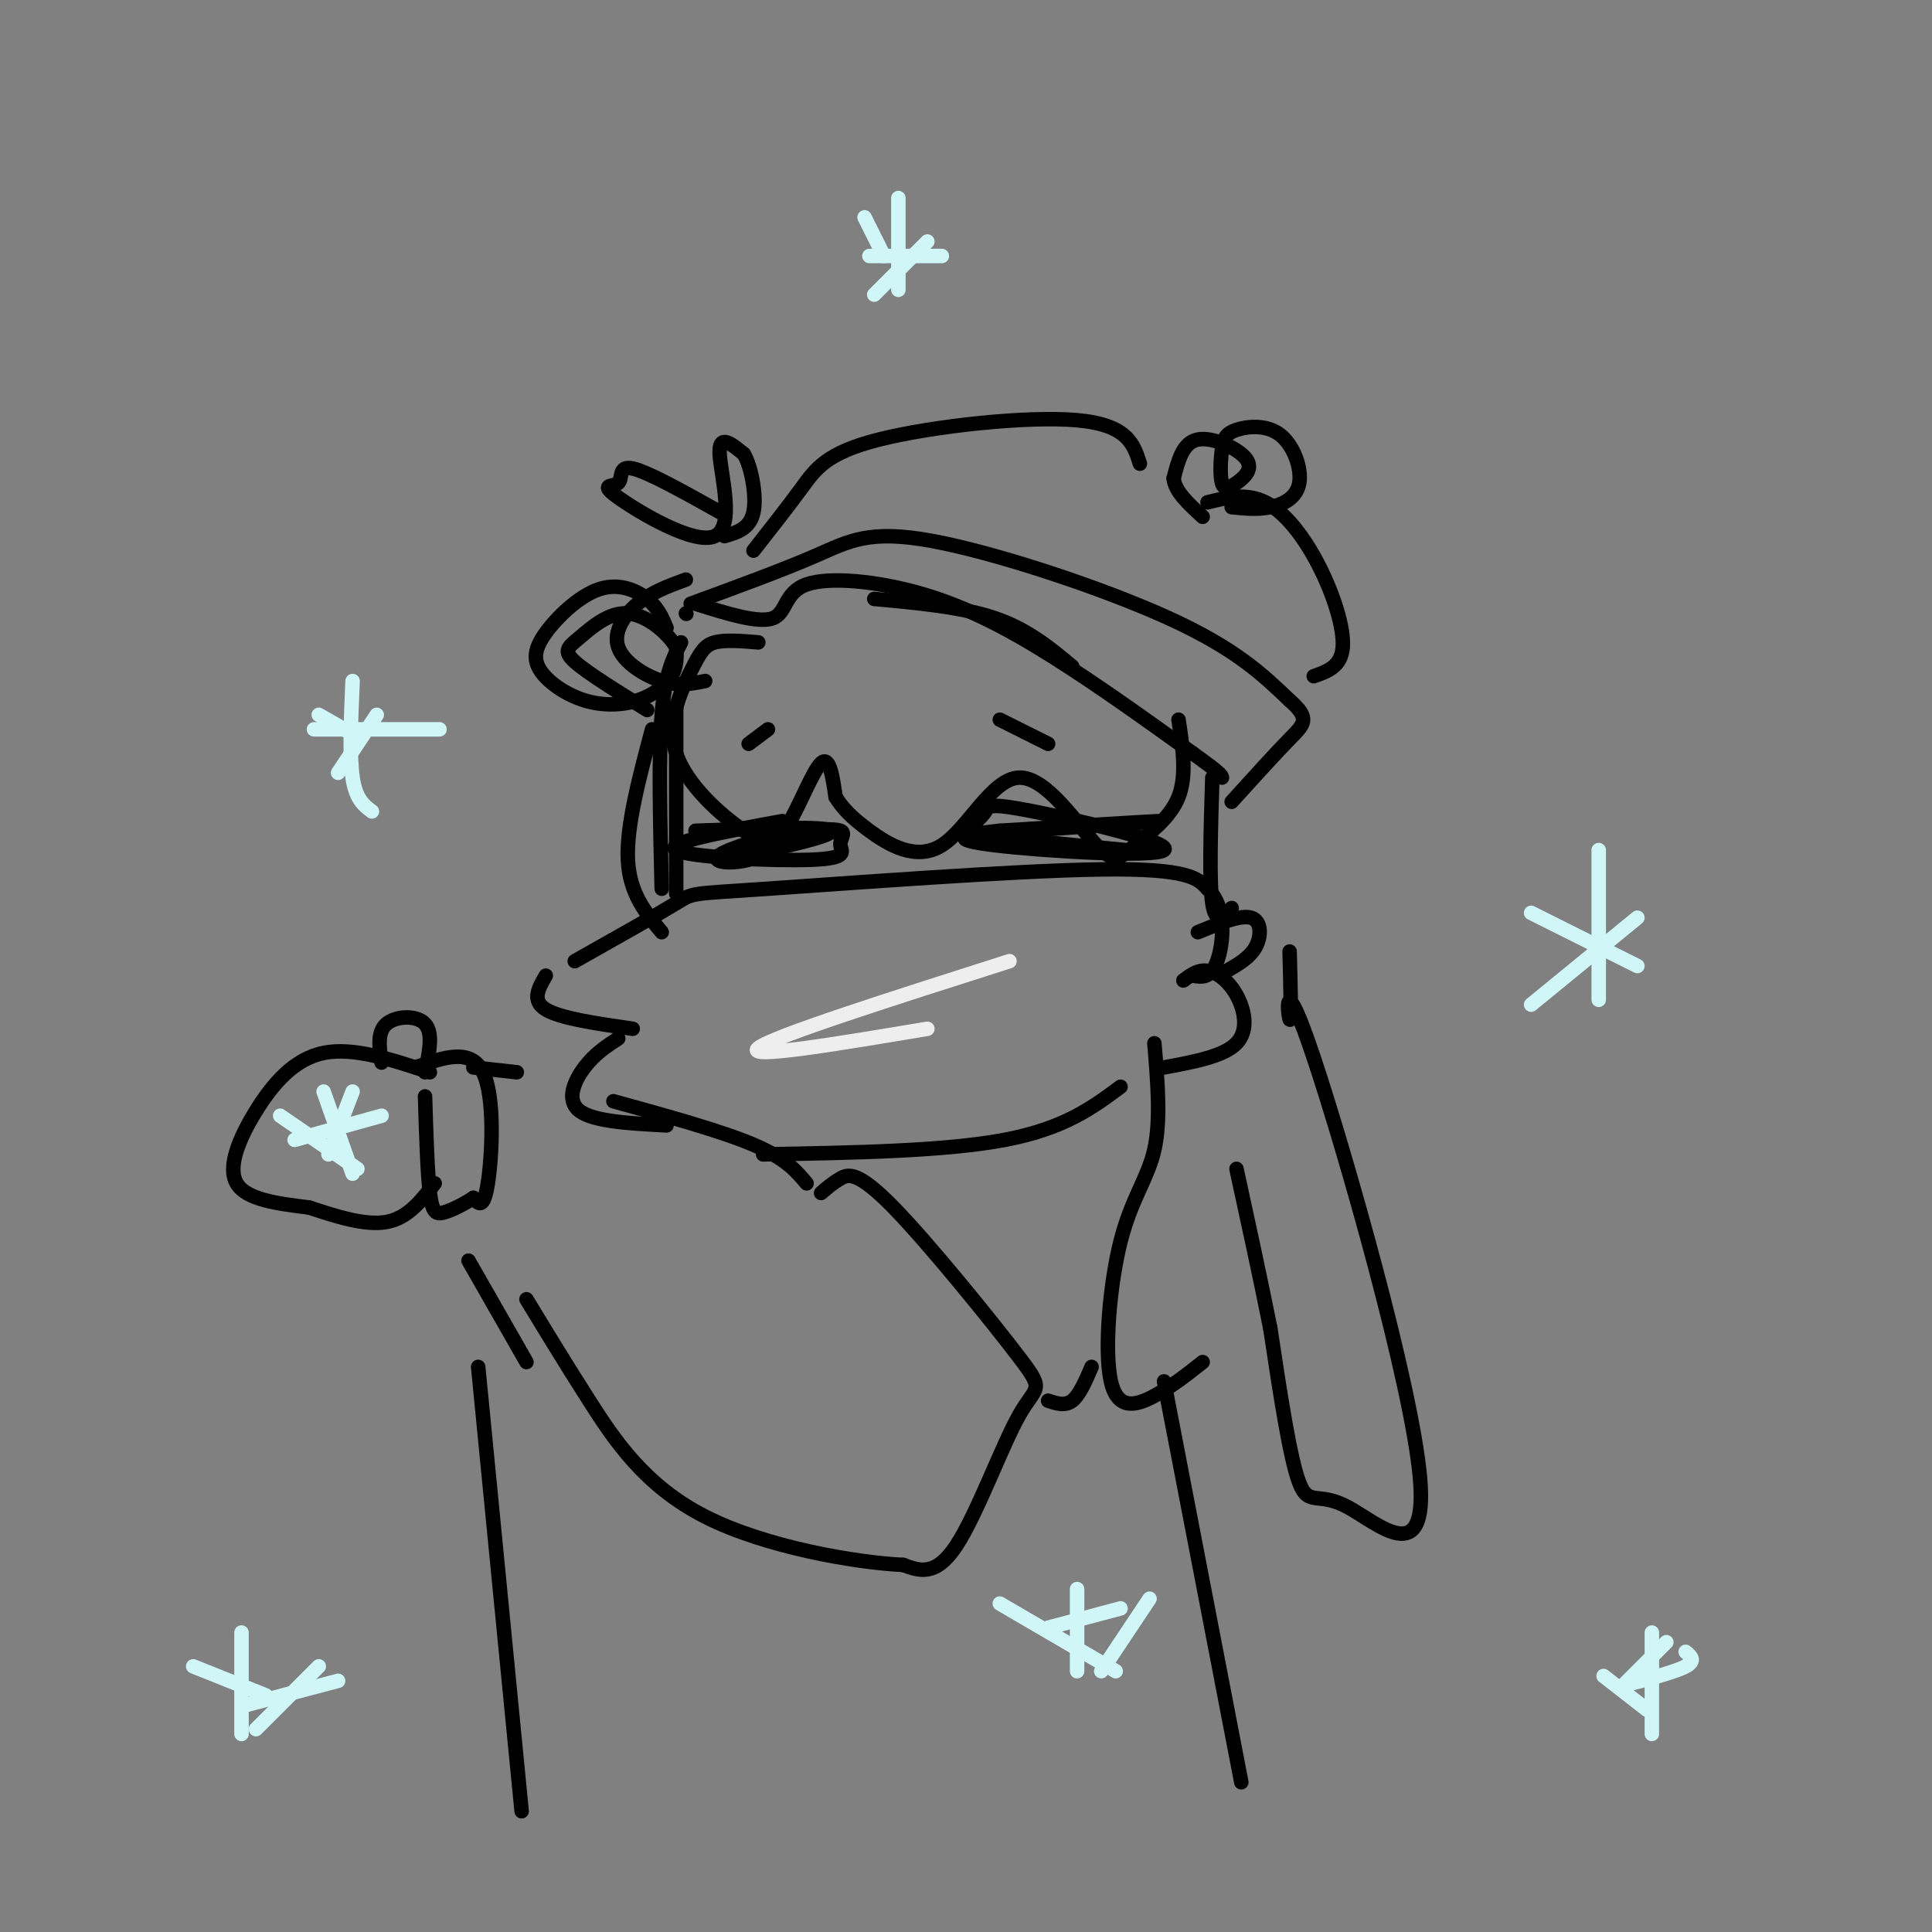 <svg viewBox='0 0 400 400' version='1.1' xmlns='http://www.w3.org/2000/svg' xmlns:xlink='http://www.w3.org/1999/xlink'><rect x="0" y="0" width="400" height="400" fill="#808080" stroke="none"/><g fill='none' stroke='#000000' stroke-width='3' stroke-linecap='round' stroke-linejoin='round'><path d='M141,133c-1.667,3.250 -3.333,6.500 -4,15c-0.667,8.500 -0.333,22.250 0,36'/><path d='M119,199c8.649,-4.875 17.298,-9.750 21,-12c3.702,-2.250 2.458,-1.875 19,-3c16.542,-1.125 50.869,-3.750 69,-4c18.131,-0.250 20.065,1.875 22,4'/><path d='M250,184c4.089,3.822 3.311,11.378 2,15c-1.311,3.622 -3.156,3.311 -5,3'/><path d='M245,203c1.524,-1.143 3.048,-2.286 5,-2c1.952,0.286 4.333,2.000 6,5c1.667,3.000 2.619,7.286 0,10c-2.619,2.714 -8.810,3.857 -15,5'/><path d='M113,202c-1.500,2.583 -3.000,5.167 0,7c3.000,1.833 10.500,2.917 18,4'/><path d='M128,215c-2.444,1.600 -4.889,3.200 -7,6c-2.111,2.800 -3.889,6.800 -1,9c2.889,2.200 10.444,2.600 18,3'/><path d='M232,225c-5.833,4.333 -11.667,8.667 -24,11c-12.333,2.333 -31.167,2.667 -50,3'/><path d='M248,193c4.400,-1.822 8.800,-3.644 11,-3c2.200,0.644 2.200,3.756 1,6c-1.200,2.244 -3.600,3.622 -6,5'/><path d='M267,197c0.204,7.605 0.409,15.210 0,14c-0.409,-1.210 -1.430,-11.236 5,8c6.430,19.236 20.311,67.733 22,87c1.689,19.267 -8.815,9.303 -15,6c-6.185,-3.303 -8.053,0.056 -10,-5c-1.947,-5.056 -3.974,-18.528 -6,-32'/><path d='M263,275c-2.167,-10.833 -4.583,-21.917 -7,-33'/><path d='M239,216c0.676,7.990 1.352,15.981 0,22c-1.352,6.019 -4.734,10.067 -7,19c-2.266,8.933 -3.418,22.751 -2,29c1.418,6.249 5.405,4.928 9,3c3.595,-1.928 6.797,-4.464 10,-7'/><path d='M162,170c-12.301,2.242 -24.603,4.485 -22,6c2.603,1.515 20.110,2.303 28,2c7.890,-0.303 6.163,-1.697 6,-3c-0.163,-1.303 1.239,-2.515 0,-3c-1.239,-0.485 -5.120,-0.242 -9,0'/><path d='M165,172c-5.238,1.000 -13.833,3.500 -16,5c-2.167,1.500 2.095,2.000 6,1c3.905,-1.000 7.452,-3.500 11,-6'/><path d='M212,172c14.417,-1.000 28.833,-2.000 28,-2c-0.833,0.000 -16.917,1.000 -33,2'/><path d='M207,172c-7.855,0.802 -10.991,1.806 -1,3c9.991,1.194 33.111,2.578 35,1c1.889,-1.578 -17.453,-6.117 -27,-8c-9.547,-1.883 -9.299,-1.109 -10,0c-0.701,1.109 -2.350,2.555 -4,4'/><path d='M200,172c4.833,1.333 18.917,2.667 33,4'/><path d='M157,133c-3.427,-0.288 -6.853,-0.575 -9,0c-2.147,0.575 -3.014,2.014 -5,6c-1.986,3.986 -5.090,10.521 -3,17c2.090,6.479 9.375,12.902 14,16c4.625,3.098 6.591,2.873 9,-1c2.409,-3.873 5.260,-11.392 7,-13c1.740,-1.608 2.370,2.696 3,7'/><path d='M173,165c1.336,2.200 3.177,4.199 7,7c3.823,2.801 9.628,6.403 15,3c5.372,-3.403 10.310,-13.813 16,-14c5.690,-0.188 12.134,9.847 16,14c3.866,4.153 5.156,2.426 8,0c2.844,-2.426 7.241,-5.550 9,-10c1.759,-4.450 0.879,-10.225 0,-16'/><path d='M222,138c-4.583,-3.833 -9.167,-7.667 -16,-10c-6.833,-2.333 -15.917,-3.167 -25,-4'/><path d='M142,127c0.000,0.000 0.100,0.100 0.1,0.1'/><path d='M142,120c-3.560,1.304 -7.119,2.607 -10,5c-2.881,2.393 -5.083,5.875 -4,9c1.083,3.125 5.452,5.893 9,7c3.548,1.107 6.274,0.554 9,0'/><path d='M143,125c9.583,-3.512 19.167,-7.024 26,-10c6.833,-2.976 10.917,-5.417 24,-3c13.083,2.417 35.167,9.690 49,16c13.833,6.310 19.417,11.655 25,17'/><path d='M267,145c4.422,3.844 2.978,4.956 0,8c-2.978,3.044 -7.489,8.022 -12,13'/><path d='M144,125c6.528,2.049 13.056,4.099 16,3c2.944,-1.099 2.305,-5.346 7,-7c4.695,-1.654 14.726,-0.715 24,2c9.274,2.715 17.793,7.204 27,13c9.207,5.796 19.104,12.898 29,20'/><path d='M247,156c5.833,4.167 5.917,4.583 6,5'/><path d='M156,114c3.560,-4.536 7.119,-9.071 10,-13c2.881,-3.929 5.083,-7.250 16,-10c10.917,-2.750 30.548,-4.929 41,-4c10.452,0.929 11.726,4.964 13,9'/><path d='M250,104c4.012,-1.000 8.024,-2.000 12,0c3.976,2.000 7.917,7.000 11,13c3.083,6.000 5.310,13.000 5,17c-0.310,4.000 -3.155,5.000 -6,6'/><path d='M255,105c2.647,0.276 5.295,0.551 8,0c2.705,-0.551 5.469,-1.930 6,-5c0.531,-3.070 -1.171,-7.832 -4,-10c-2.829,-2.168 -6.784,-1.743 -9,-1c-2.216,0.743 -2.694,1.804 -3,4c-0.306,2.196 -0.441,5.528 0,7c0.441,1.472 1.458,1.085 3,0c1.542,-1.085 3.607,-2.869 2,-5c-1.607,-2.131 -6.888,-4.609 -10,-4c-3.112,0.609 -4.056,4.304 -5,8'/><path d='M243,99c0.167,2.667 3.083,5.333 6,8'/><path d='M251,161c-0.333,10.750 -0.667,21.500 0,26c0.667,4.500 2.333,2.750 4,1'/><path d='M140,146c0.000,0.000 0.000,39.000 0,39'/><path d='M135,151c-2.667,10.000 -5.333,20.000 -5,27c0.333,7.000 3.667,11.000 7,15'/></g>
<g fill='none' stroke='#EEEEEE' stroke-width='3' stroke-linecap='round' stroke-linejoin='round'><path d='M209,199c-24.583,7.833 -49.167,15.667 -52,18c-2.833,2.333 16.083,-0.833 35,-4'/></g>
<g fill='none' stroke='#000000' stroke-width='3' stroke-linecap='round' stroke-linejoin='round'><path d='M89,222c-7.923,-2.631 -15.845,-5.262 -22,-4c-6.155,1.262 -10.542,6.417 -14,12c-3.458,5.583 -5.988,11.595 -4,15c1.988,3.405 8.494,4.202 15,5'/><path d='M64,250c5.444,1.800 11.556,3.800 16,3c4.444,-0.800 7.222,-4.400 10,-8'/><path d='M88,222c0.867,-4.044 1.733,-8.089 0,-10c-1.733,-1.911 -6.067,-1.689 -8,0c-1.933,1.689 -1.467,4.844 -1,8'/><path d='M86,221c5.733,-2.067 11.467,-4.133 14,1c2.533,5.133 1.867,17.467 1,23c-0.867,5.533 -1.933,4.267 -3,3'/><path d='M98,248c-1.655,1.143 -4.292,2.500 -6,3c-1.708,0.500 -2.488,0.143 -3,-4c-0.512,-4.143 -0.756,-12.071 -1,-20'/><path d='M98,221c0.000,0.000 9.000,1.000 9,1'/><path d='M170,247c1.211,-1.048 2.421,-2.097 4,-3c1.579,-0.903 3.525,-1.662 11,6c7.475,7.662 20.478,23.744 26,31c5.522,7.256 3.564,5.684 0,12c-3.564,6.316 -8.732,20.519 -13,27c-4.268,6.481 -7.634,5.241 -11,4'/><path d='M187,324c-9.702,-0.464 -28.458,-3.625 -41,-10c-12.542,-6.375 -18.869,-15.964 -24,-24c-5.131,-8.036 -9.065,-14.518 -13,-21'/><path d='M217,290c1.750,0.583 3.500,1.167 5,0c1.500,-1.167 2.750,-4.083 4,-7'/><path d='M167,245c-2.167,-2.583 -4.333,-5.167 -11,-8c-6.667,-2.833 -17.833,-5.917 -29,-9'/><path d='M109,282c0.000,0.000 -12.000,-21.000 -12,-21'/><path d='M241,286c0.000,0.000 16.000,83.000 16,83'/><path d='M99,283c0.000,0.000 9.000,92.000 9,92'/><path d='M138,130c-0.870,-2.089 -1.739,-4.178 -4,-6c-2.261,-1.822 -5.913,-3.378 -10,-2c-4.087,1.378 -8.608,5.690 -11,9c-2.392,3.310 -2.655,5.619 -1,8c1.655,2.381 5.227,4.834 9,6c3.773,1.166 7.747,1.045 11,0c3.253,-1.045 5.787,-3.013 7,-5c1.213,-1.987 1.107,-3.994 1,-6'/><path d='M140,134c-1.568,-2.769 -5.987,-6.691 -10,-7c-4.013,-0.309 -7.619,2.994 -10,5c-2.381,2.006 -3.537,2.716 -1,5c2.537,2.284 8.769,6.142 15,10'/><path d='M149,106c-7.430,-4.154 -14.861,-8.308 -18,-9c-3.139,-0.692 -1.988,2.077 -3,3c-1.012,0.923 -4.189,0.000 0,3c4.189,3.000 15.743,9.923 20,8c4.257,-1.923 1.216,-12.692 1,-17c-0.216,-4.308 2.392,-2.154 5,0'/><path d='M154,94c1.489,2.444 2.711,8.556 2,12c-0.711,3.444 -3.356,4.222 -6,5'/></g>
<g fill='none' stroke='#D0F6F7' stroke-width='3' stroke-linecap='round' stroke-linejoin='round'><path d='M73,141c-0.333,7.750 -0.667,15.500 0,20c0.667,4.500 2.333,5.750 4,7'/><path d='M65,151c0.000,0.000 26.000,0.000 26,0'/><path d='M186,41c0.000,0.000 0.000,19.000 0,19'/><path d='M180,53c0.000,0.000 15.000,0.000 15,0'/><path d='M331,176c0.000,0.000 0.000,31.000 0,31'/><path d='M317,189c0.000,0.000 22.000,11.000 22,11'/><path d='M339,190c0.000,0.000 -22.000,18.000 -22,18'/><path d='M66,148c0.000,0.000 7.000,4.000 7,4'/><path d='M78,148c0.000,0.000 -8.000,12.000 -8,12'/><path d='M179,45c0.000,0.000 4.000,8.000 4,8'/><path d='M192,50c0.000,0.000 -11.000,11.000 -11,11'/><path d='M67,226c0.000,0.000 6.000,17.000 6,17'/><path d='M79,231c0.000,0.000 -18.000,5.000 -18,5'/><path d='M58,231c0.000,0.000 16.000,11.000 16,11'/><path d='M73,226c0.000,0.000 -5.000,13.000 -5,13'/><path d='M223,329c0.000,0.000 0.000,17.000 0,17'/><path d='M232,333c0.000,0.000 -15.000,4.000 -15,4'/><path d='M207,332c0.000,0.000 24.000,14.000 24,14'/><path d='M238,331c0.000,0.000 -10.000,15.000 -10,15'/><path d='M50,338c0.000,0.000 0.000,21.000 0,21'/><path d='M70,348c0.000,0.000 -19.000,5.000 -19,5'/><path d='M40,345c0.000,0.000 15.000,6.000 15,6'/><path d='M66,345c0.000,0.000 -13.000,13.000 -13,13'/><path d='M342,338c0.000,0.000 0.000,21.000 0,21'/><path d='M349,342c1.083,0.917 2.167,1.833 0,3c-2.167,1.167 -7.583,2.583 -13,4'/><path d='M332,347c0.000,0.000 9.000,7.000 9,7'/><path d='M345,340c0.000,0.000 -9.000,9.000 -9,9'/></g>
<g fill='none' stroke='#000000' stroke-width='3' stroke-linecap='round' stroke-linejoin='round'><path d='M159,151c0.000,0.000 -4.000,3.000 -4,3'/><path d='M207,149c0.000,0.000 10.000,5.000 10,5'/><path d='M150,178c11.500,-2.500 23.000,-5.000 22,-6c-1.000,-1.000 -14.500,-0.500 -28,0'/></g>
</svg>